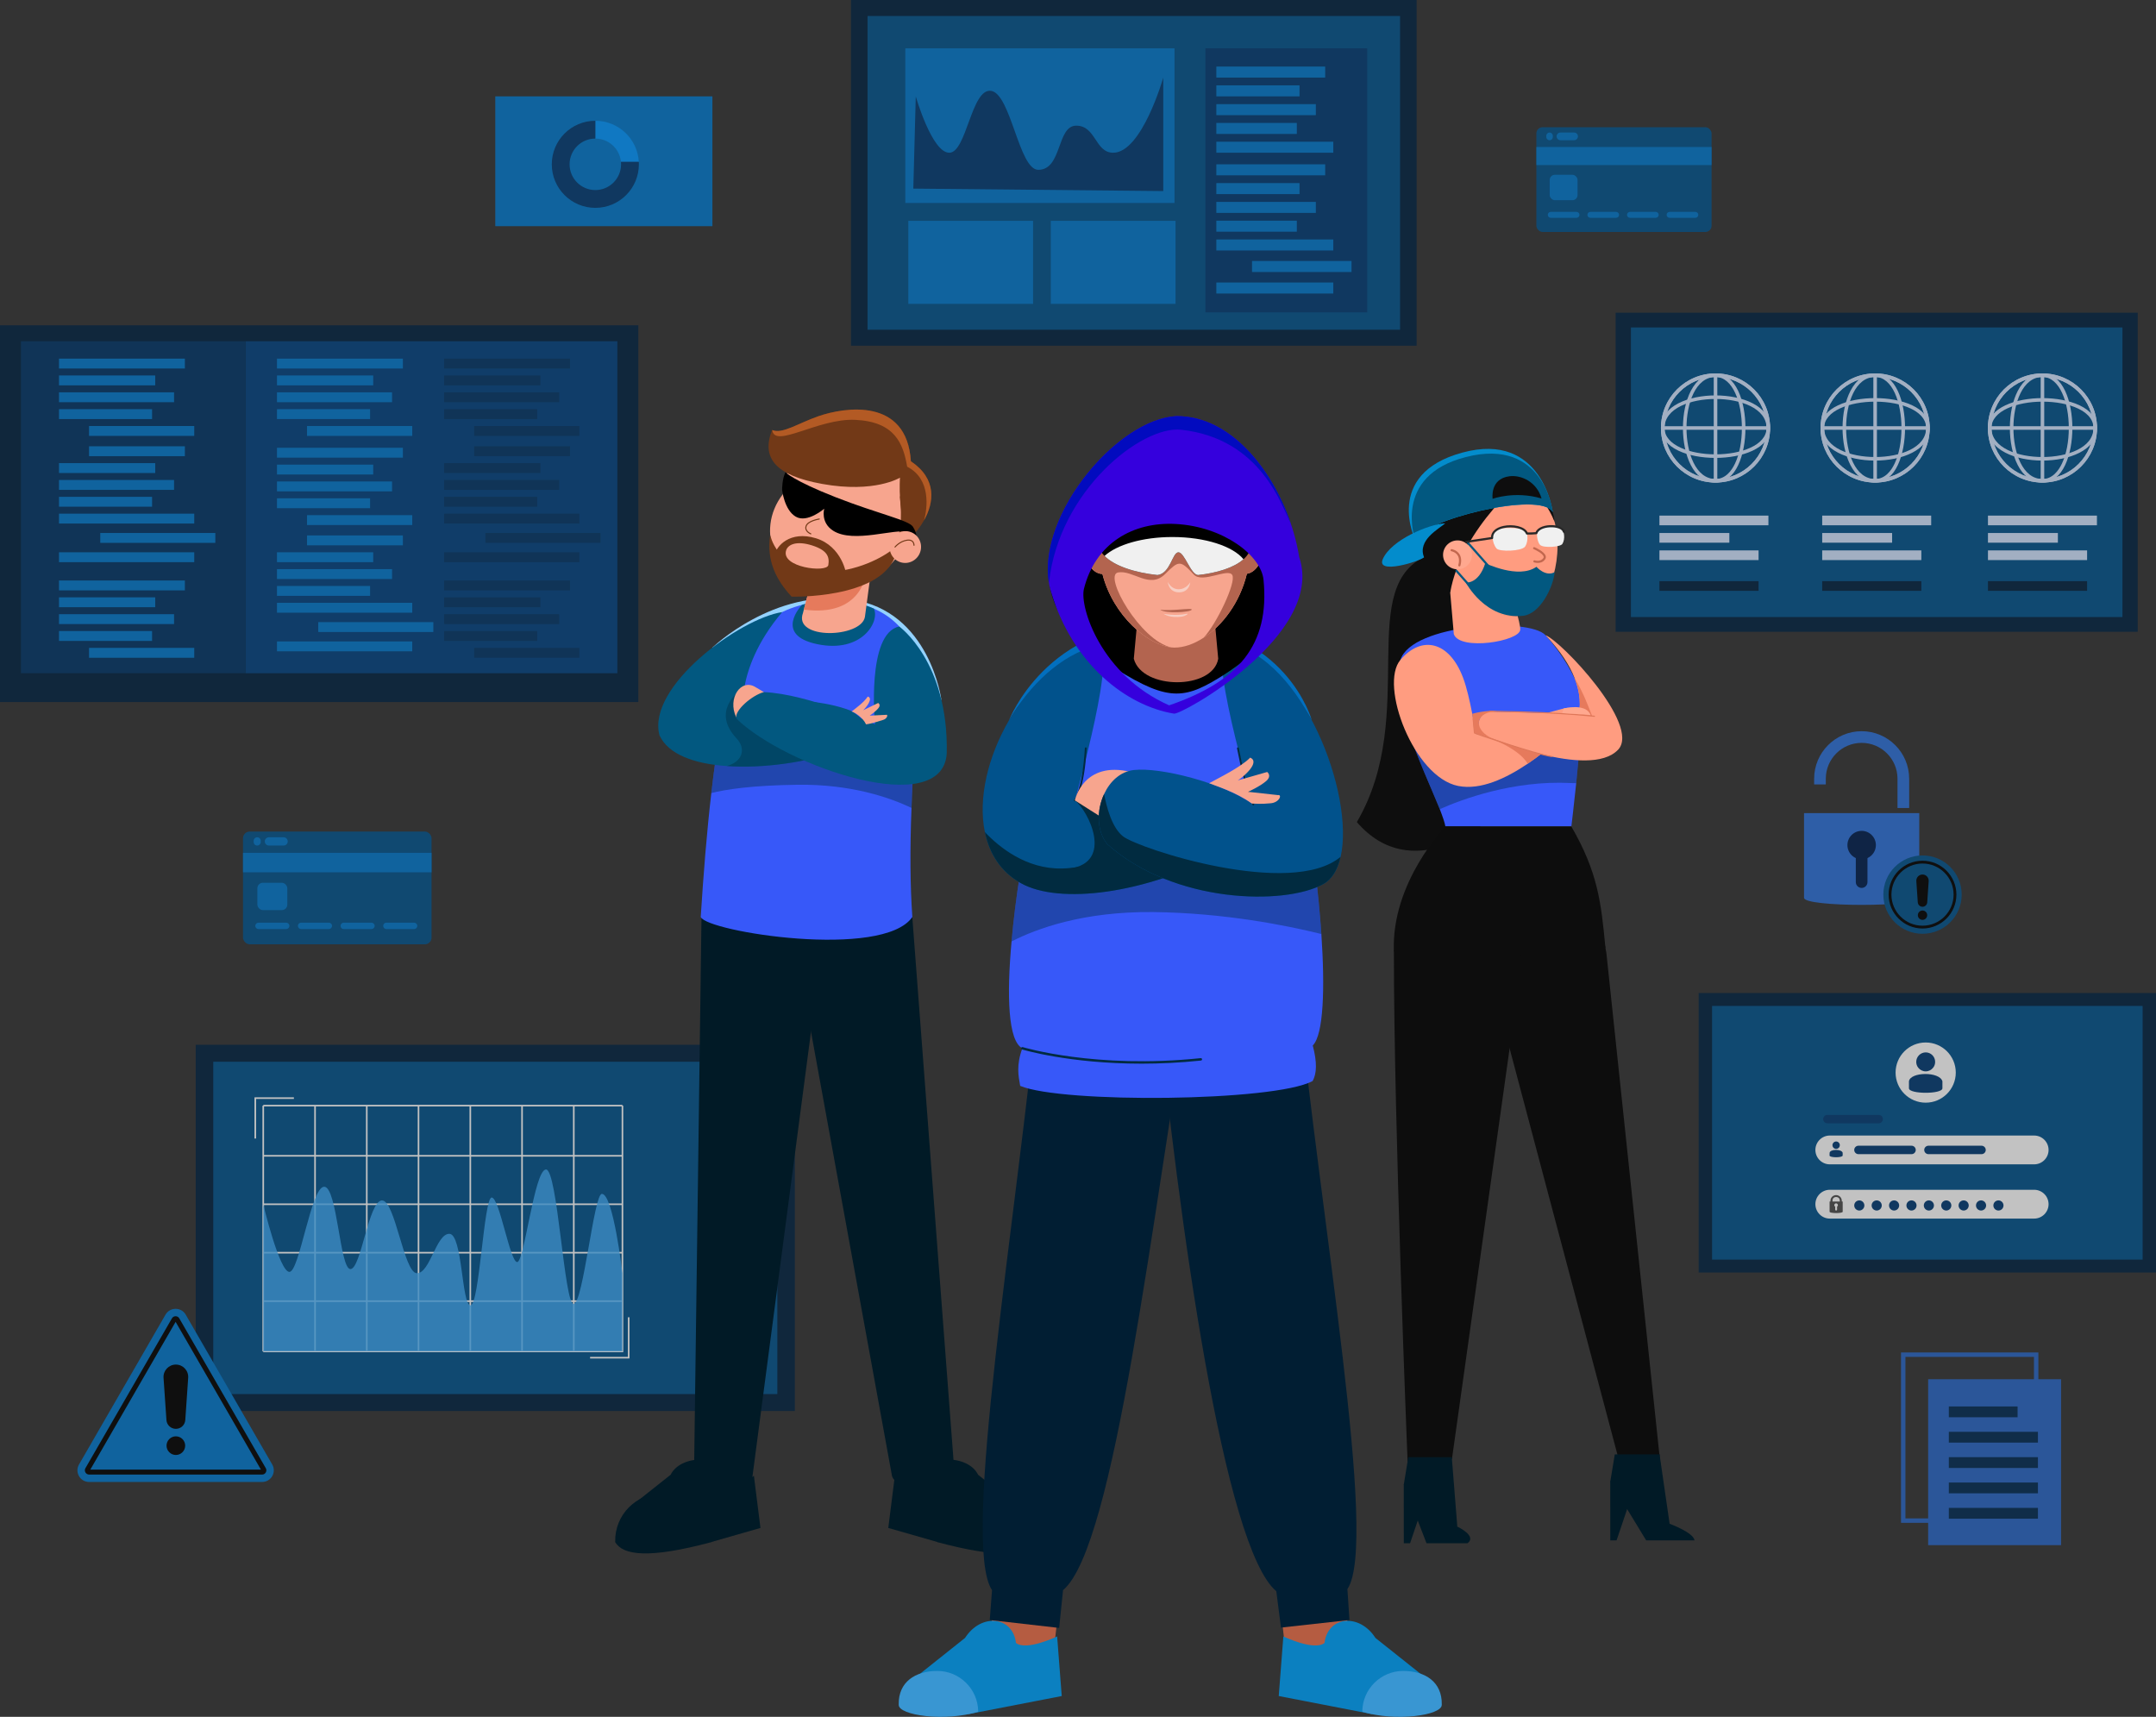 <?xml version="1.0" encoding="UTF-8"?>
<svg xmlns="http://www.w3.org/2000/svg" viewBox="0 0 2602.43 2072.39">
  <rect x="0" y="0" width="2602.43" height="2072.39" fill="#333333" stroke="none"/>
  <defs>
    <style>
      .cls-1 {
        fill: #0196ff;
      }

      .cls-2 {
        fill: #f7a58e;
      }

      .cls-3 {
        fill: #011e33;
      }

      .cls-4 {
        fill: #001e4d;
      }

      .cls-5 {
        fill: #020bbf;
      }

      .cls-6 {
        fill: #2c70d9;
      }

      .cls-7 {
        fill: #ff9c80;
      }

      .cls-8 {
        fill: #025880;
      }

      .cls-9, .cls-10 {
        fill: #012b40;
      }

      .cls-11 {
        fill: #022b52;
      }

      .cls-12 {
        fill: #0d0d0d;
      }

      .cls-13 {
        fill: #038ccc;
      }

      .cls-14 {
        fill: #012240;
      }

      .cls-15 {
        fill: #ffa88f;
      }

      .cls-16 {
        fill: #4d4d4d;
      }

      .cls-17 {
        fill: #40b0ff;
        opacity: .8;
      }

      .cls-18 {
        fill: #e67a5c;
      }

      .cls-19 {
        fill: #b35a24;
      }

      .cls-20 {
        isolation: isolate;
      }

      .cls-21 {
        fill: #026fbf;
      }

      .cls-22 {
        fill: #de7759;
      }

      .cls-23 {
        fill: #011a26;
      }

      .cls-24 {
        fill: #024280;
      }

      .cls-25 {
        fill: #3758f9;
      }

      .cls-26 {
        fill: #2865c4;
      }

      .cls-27, .cls-28 {
        fill: #fff;
      }

      .cls-27, .cls-29, .cls-30 {
        mix-blend-mode: soft-light;
      }

      .cls-31 {
        fill: #3996d2;
      }

      .cls-32 {
        fill: #0b80c0;
      }

      .cls-29, .cls-33 {
        fill: #d2e4ff;
      }

      .cls-34 {
        fill: #01528c;
      }

      .cls-35 {
        fill: #f0f0f0;
      }

      .cls-36 {
        fill: #94d2ff;
      }

      .cls-37 {
        fill: #b3644f;
      }

      .cls-38 {
        opacity: .7;
      }

      .cls-39 {
        fill: #723917;
      }

      .cls-40 {
        fill: #3500dd;
      }

      .cls-41 {
        fill: #282828;
      }

      .cls-10 {
        opacity: .4;
      }

      .cls-42 {
        fill: #f7cec3;
      }

      .cls-43 {
        fill: #b55c41;
      }

      .cls-44 {
        fill: #c2674e;
      }

      .cls-45 {
        fill: #023566;
      }

      .cls-46 {
        fill: #023b73;
      }

      .cls-47 {
        fill: #0e0e0e;
      }

      .cls-48 {
        fill: #0178cc;
      }
    </style>
  </defs>
  <g class="cls-20">
    <g id="Layer_2" data-name="Layer 2">
      <g id="monitors" class="cls-38">
        <g id="monitors-2" data-name="monitors">
          <g id="front">
            <g>
              <rect class="cls-14" x="1950.18" y="377.46" width="630.21" height="385.18"/>
              <rect class="cls-34" x="1968.63" y="395.27" width="593.31" height="349.56"/>
              <g class="cls-30">
                <g>
                  <path class="cls-33" d="M2263.41,582.5c-36.32,0-65.87-29.55-65.87-65.87s29.55-65.87,65.87-65.87,65.87,29.55,65.87,65.87-29.55,65.87-65.87,65.87ZM2263.41,455.06c-33.95,0-61.57,27.62-61.57,61.57s27.62,61.57,61.57,61.57,61.57-27.62,61.57-61.57-27.62-61.57-61.57-61.57Z"/>
                  <rect class="cls-33" x="2199.69" y="514.48" width="127.44" height="4.3"/>
                  <path class="cls-33" d="M2329.28,516.63h-4.3c0-12.13-10.16-19.49-18.68-23.52-11.28-5.34-26.51-8.28-42.89-8.28-30.6,0-61.57,10.93-61.57,31.81h-4.3c0-24.81,34.15-36.11,65.87-36.11s65.87,11.3,65.87,36.11Z"/>
                  <path class="cls-33" d="M2263.41,555.97c-17.03,0-32.94-3.39-44.8-9.54-13.79-7.15-21.07-17.46-21.07-29.8h4.3c0,24.08,31.92,35.04,61.57,35.04s61.57-10.97,61.57-35.04h4.3c0,27.03-34.15,39.34-65.87,39.34Z"/>
                </g>
                <g>
                  <path class="cls-33" d="M2263.41,582.5c-36.32,0-65.87-29.55-65.87-65.87s29.55-65.87,65.87-65.87,65.87,29.55,65.87,65.87-29.55,65.87-65.87,65.87ZM2263.41,455.06c-33.95,0-61.57,27.62-61.57,61.57s27.62,61.57,61.57,61.57,61.57-27.62,61.57-61.57-27.62-61.57-61.57-61.57Z"/>
                  <rect class="cls-33" x="2261.26" y="452.91" width="4.3" height="127.44"/>
                  <path class="cls-33" d="M2263.41,582.5v-4.3c12.13,0,19.49-10.16,23.52-18.68,5.34-11.27,8.28-26.51,8.28-42.89,0-30.6-10.93-61.57-31.81-61.57v-4.3c24.81,0,36.11,34.15,36.11,65.87s-11.3,65.87-36.11,65.87Z"/>
                  <path class="cls-33" d="M2263.41,582.5c-27.03,0-39.34-34.15-39.34-65.87,0-17.03,3.39-32.94,9.54-44.8,7.15-13.79,17.46-21.07,29.8-21.07v4.3c-24.08,0-35.04,31.92-35.04,61.57s10.97,61.57,35.04,61.57v4.3Z"/>
                </g>
              </g>
              <g class="cls-30">
                <g>
                  <path class="cls-33" d="M2070.75,582.5c-36.32,0-65.87-29.55-65.87-65.87s29.55-65.87,65.87-65.87,65.87,29.55,65.87,65.87-29.55,65.87-65.87,65.87ZM2070.75,455.06c-33.95,0-61.57,27.62-61.57,61.57s27.62,61.57,61.57,61.57,61.57-27.62,61.57-61.57-27.62-61.57-61.57-61.57Z"/>
                  <rect class="cls-33" x="2068.6" y="452.91" width="4.3" height="127.44"/>
                  <path class="cls-33" d="M2070.75,582.5v-4.3c12.13,0,19.49-10.16,23.53-18.68,5.34-11.27,8.28-26.51,8.28-42.89,0-30.6-10.93-61.57-31.81-61.57v-4.3c24.81,0,36.11,34.15,36.11,65.87s-11.3,65.87-36.11,65.87Z"/>
                  <path class="cls-33" d="M2070.75,582.5c-27.03,0-39.34-34.15-39.34-65.87,0-17.03,3.39-32.94,9.54-44.8,7.15-13.79,17.46-21.07,29.8-21.07v4.3c-24.08,0-35.04,31.92-35.04,61.57s10.97,61.57,35.04,61.57v4.3Z"/>
                </g>
                <g>
                  <path class="cls-33" d="M2070.75,582.5c-36.32,0-65.87-29.55-65.87-65.87s29.55-65.87,65.87-65.87,65.87,29.55,65.87,65.87-29.55,65.87-65.87,65.87ZM2070.75,455.06c-33.95,0-61.57,27.62-61.57,61.57s27.62,61.57,61.57,61.57,61.57-27.62,61.57-61.57-27.62-61.57-61.57-61.57Z"/>
                  <rect class="cls-33" x="2007.03" y="514.48" width="127.44" height="4.3"/>
                  <path class="cls-33" d="M2070.75,552.74c-17.01,0-32.89-3.09-44.73-8.7-13.83-6.55-21.14-16.03-21.14-27.41h4.3c0,20.88,30.97,31.81,61.57,31.81s61.57-10.93,61.57-31.81h4.3c0,24.81-34.15,36.11-65.87,36.11Z"/>
                  <path class="cls-33" d="M2136.62,516.63h-4.3c0-24.08-31.92-35.04-61.57-35.04s-61.57,10.97-61.57,35.04h-4.3c0-27.03,34.15-39.34,65.87-39.34s65.87,12.31,65.87,39.34Z"/>
                </g>
              </g>
              <g class="cls-30">
                <g>
                  <path class="cls-33" d="M2465.37,582.5c-36.32,0-65.87-29.55-65.87-65.87s29.55-65.87,65.87-65.87,65.87,29.55,65.87,65.87-29.55,65.87-65.87,65.87ZM2465.37,455.06c-33.95,0-61.57,27.62-61.57,61.57s27.62,61.57,61.57,61.57,61.57-27.62,61.57-61.57-27.62-61.57-61.57-61.57Z"/>
                  <rect class="cls-33" x="2401.65" y="514.48" width="127.44" height="4.3"/>
                  <path class="cls-33" d="M2531.25,516.63h-4.3c0-12.13-10.16-19.49-18.68-23.52-11.28-5.34-26.51-8.28-42.89-8.28-30.6,0-61.57,10.93-61.57,31.81h-4.3c0-24.81,34.15-36.11,65.87-36.11s65.87,11.3,65.87,36.11Z"/>
                  <path class="cls-33" d="M2465.37,555.97c-17.03,0-32.94-3.39-44.8-9.54-13.79-7.15-21.07-17.46-21.07-29.8h4.3c0,24.08,31.92,35.04,61.57,35.04s61.57-10.97,61.57-35.04h4.3c0,27.03-34.15,39.34-65.87,39.34Z"/>
                </g>
                <g>
                  <path class="cls-33" d="M2465.37,582.5c-36.32,0-65.87-29.55-65.87-65.87s29.55-65.87,65.87-65.87,65.87,29.55,65.87,65.87-29.55,65.87-65.87,65.87ZM2465.37,455.06c-33.95,0-61.57,27.62-61.57,61.57s27.62,61.57,61.57,61.57,61.57-27.62,61.57-61.57-27.62-61.57-61.57-61.57Z"/>
                  <rect class="cls-33" x="2463.22" y="452.91" width="4.3" height="127.44"/>
                  <path class="cls-33" d="M2465.37,582.5v-4.3c12.13,0,19.49-10.16,23.53-18.68,5.34-11.27,8.28-26.51,8.28-42.89,0-30.6-10.93-61.57-31.81-61.57v-4.3c24.81,0,36.11,34.15,36.11,65.87s-11.3,65.87-36.11,65.87Z"/>
                  <path class="cls-33" d="M2465.37,582.5c-27.03,0-39.34-34.15-39.34-65.87,0-17.03,3.39-32.94,9.54-44.8,7.15-13.79,17.46-21.07,29.8-21.07v4.3c-24.08,0-35.04,31.92-35.04,61.57s10.97,61.57,35.04,61.57v4.3Z"/>
                </g>
              </g>
              <g>
                <rect class="cls-29" x="2003.04" y="622.37" width="131.55" height="11.69"/>
                <rect class="cls-29" x="2003.04" y="643.38" width="84.4" height="11.69"/>
                <rect class="cls-29" x="2003.04" y="664.38" width="119.67" height="11.69"/>
                <rect class="cls-14" x="2003.04" y="701.5" width="119.67" height="11.69"/>
              </g>
              <g>
                <rect class="cls-29" x="2199.51" y="622.37" width="131.55" height="11.69"/>
                <rect class="cls-29" x="2199.51" y="643.38" width="84.4" height="11.69"/>
                <rect class="cls-29" x="2199.51" y="664.38" width="119.67" height="11.69"/>
                <rect class="cls-14" x="2199.51" y="701.5" width="119.67" height="11.69"/>
              </g>
              <g>
                <rect class="cls-29" x="2399.6" y="622.37" width="131.55" height="11.69"/>
                <rect class="cls-29" x="2399.6" y="643.38" width="84.4" height="11.69"/>
                <rect class="cls-29" x="2399.6" y="664.38" width="119.67" height="11.69"/>
                <rect class="cls-14" x="2399.6" y="701.5" width="119.67" height="11.69"/>
              </g>
            </g>
            <g>
              <rect class="cls-14" x="2050.39" y="1198.66" width="552.04" height="337.41"/>
              <rect class="cls-34" x="2066.56" y="1214.26" width="519.72" height="306.2"/>
              <g>
                <path class="cls-27" d="M2455.37,1405.47h-246.69c-9.57,0-17.39-7.83-17.39-17.39h0c0-9.57,7.83-17.39,17.39-17.39h246.69c9.57,0,17.39,7.83,17.39,17.39h0c0,9.57-7.83,17.39-17.39,17.39Z"/>
                <path class="cls-27" d="M2455.37,1470.95h-246.69c-9.57,0-17.39-7.83-17.39-17.39h0c0-9.57,7.83-17.39,17.39-17.39h246.69c9.57,0,17.39,7.83,17.39,17.39h0c0,9.57-7.83,17.39-17.39,17.39Z"/>
                <g>
                  <path class="cls-46" d="M2250.42,1455.1c0,3.38-2.74,6.12-6.12,6.12s-6.12-2.74-6.12-6.12,2.74-6.12,6.12-6.12,6.12,2.74,6.12,6.12Z"/>
                  <path class="cls-46" d="M2271.41,1455.1c0,3.38-2.74,6.12-6.12,6.12s-6.12-2.74-6.12-6.12,2.74-6.12,6.12-6.12,6.12,2.74,6.12,6.12Z"/>
                  <path class="cls-46" d="M2292.41,1455.1c0,3.38-2.74,6.12-6.12,6.12s-6.12-2.74-6.12-6.12,2.74-6.12,6.12-6.12,6.12,2.74,6.12,6.12Z"/>
                  <path class="cls-46" d="M2313.4,1455.1c0,3.38-2.74,6.12-6.12,6.12s-6.12-2.74-6.12-6.12,2.74-6.12,6.12-6.12,6.12,2.74,6.12,6.12Z"/>
                  <path class="cls-46" d="M2334.4,1455.1c0,3.38-2.74,6.12-6.12,6.12s-6.12-2.74-6.12-6.12,2.74-6.12,6.12-6.12,6.12,2.74,6.12,6.12Z"/>
                  <path class="cls-46" d="M2355.39,1455.1c0,3.38-2.74,6.12-6.12,6.12s-6.12-2.74-6.12-6.12,2.74-6.12,6.12-6.12,6.12,2.74,6.12,6.12Z"/>
                  <path class="cls-46" d="M2376.38,1455.1c0,3.38-2.74,6.12-6.12,6.12s-6.12-2.74-6.12-6.12,2.74-6.12,6.12-6.12,6.12,2.74,6.12,6.12Z"/>
                  <path class="cls-46" d="M2397.38,1455.1c0,3.38-2.74,6.12-6.12,6.12s-6.12-2.74-6.12-6.12,2.74-6.12,6.12-6.12,6.12,2.74,6.12,6.12Z"/>
                  <path class="cls-46" d="M2418.37,1455.1c0,3.38-2.74,6.12-6.12,6.12s-6.12-2.74-6.12-6.12,2.74-6.12,6.12-6.12,6.12,2.74,6.12,6.12Z"/>
                </g>
                <g>
                  <circle class="cls-27" cx="2324.42" cy="1294.7" r="36.33"/>
                  <g>
                    <path class="cls-46" d="M2324.48,1293.24c3.55,0,6.82-1.73,8.91-4.37,1.55-1.91,2.46-4.37,2.46-7.09,0-6.28-5.09-11.46-11.37-11.46s-11.46,5.18-11.46,11.46c0,2.73.91,5.18,2.46,7.09,2.09,2.64,5.36,4.37,9,4.37Z"/>
                    <path class="cls-46" d="M2344.61,1313.66c0,7.23-40.38,7.23-40.38,0v-8.43c1.61-11.52,37.1-12.01,40.39,0v8.43Z"/>
                  </g>
                </g>
                <path class="cls-16" d="M2223.16,1450.35v-.93c0-3.77-3.07-6.84-6.84-6.84s-6.84,3.07-6.84,6.84v.93h-1.04v12.33c0,2.13,15.81,2.13,15.81,0v-12.33h-1.08ZM2211.91,1449.42c0-2.37,1.46-4.52,4.4-4.52s4.45,2.01,4.45,4.52v.93h-8.86v-.93ZM2217.48,1456.56v3.56c0,.64-.55,1.1-1.19,1.1s-1.1-.46-1.1-1.1v-3.56c-.64-.37-1.1-1.01-1.1-1.83,0-1.19,1.01-2.19,2.19-2.19s2.19,1,2.19,2.19c0,.82-.46,1.46-1,1.83Z"/>
                <g>
                  <g>
                    <path class="cls-46" d="M2216.35,1386.82c1.38,0,2.66-.67,3.48-1.7.6-.75.96-1.7.96-2.77,0-2.45-1.99-4.47-4.44-4.47s-4.47,2.02-4.47,4.47c0,1.07.35,2.02.96,2.77.82,1.03,2.09,1.7,3.51,1.7Z"/>
                    <path class="cls-46" d="M2224.21,1394.79c0,2.82-15.84,2.82-15.84,0l.09-3.29c.62-4.5,14.48-4.69,15.76,0v3.29Z"/>
                  </g>
                  <path class="cls-46" d="M2307.34,1393.18h-64.06c-2.81,0-5.1-2.3-5.1-5.1h0c0-2.81,2.3-5.1,5.1-5.1h64.06c2.81,0,5.1,2.3,5.1,5.1h0c0,2.81-2.3,5.1-5.1,5.1Z"/>
                  <path class="cls-46" d="M2267.64,1355.94h-61.85c-2.81,0-5.1-2.3-5.1-5.1h0c0-2.81,2.3-5.1,5.1-5.1h61.85c2.81,0,5.1,2.3,5.1,5.1h0c0,2.81-2.3,5.1-5.1,5.1Z"/>
                  <path class="cls-46" d="M2391.83,1393.18h-64.06c-2.81,0-5.1-2.3-5.1-5.1h0c0-2.81,2.3-5.1,5.1-5.1h64.06c2.81,0,5.1,2.3,5.1,5.1h0c0,2.81-2.3,5.1-5.1,5.1Z"/>
                </g>
              </g>
            </g>
            <g>
              <rect class="cls-14" x="236.24" y="1261.17" width="723.23" height="442.04"/>
              <rect class="cls-34" x="257.41" y="1281.61" width="680.89" height="401.16"/>
              <g class="cls-30">
                <g>
                  <rect class="cls-28" x="317.76" y="1333.66" width="433.56" height="1.93"/>
                  <rect class="cls-28" x="317.76" y="1394.19" width="433.56" height="1.93"/>
                  <rect class="cls-28" x="317.76" y="1452.67" width="433.56" height="1.93"/>
                  <rect class="cls-28" x="317.76" y="1511.15" width="433.56" height="1.93"/>
                  <rect class="cls-28" x="317.76" y="1569.64" width="433.56" height="1.93"/>
                  <polygon class="cls-28" points="752.29 1632.22 317.76 1632.22 317.76 1630.29 750.36 1630.29 750.36 1334.63 752.29 1334.63 752.29 1632.22"/>
                  <rect class="cls-28" x="316.79" y="1334.63" width="1.93" height="296.63"/>
                  <rect class="cls-28" x="379.31" y="1334.63" width="1.93" height="296.63"/>
                  <rect class="cls-28" x="441.76" y="1334.63" width="1.93" height="296.63"/>
                  <rect class="cls-28" x="504.21" y="1334.63" width="1.93" height="296.63"/>
                  <rect class="cls-28" x="566.73" y="1334.63" width="1.93" height="296.63"/>
                  <rect class="cls-28" x="629.18" y="1334.63" width="1.93" height="296.63"/>
                  <rect class="cls-28" x="691.63" y="1334.63" width="1.93" height="296.63"/>
                  <polygon class="cls-28" points="309.11 1374.31 307.17 1374.31 307.17 1324.57 354.75 1324.57 354.75 1326.5 309.11 1326.5 309.11 1374.31"/>
                  <polygon class="cls-28" points="759.83 1639.8 712.26 1639.8 712.26 1637.87 757.9 1637.87 757.9 1590.07 759.83 1590.07 759.83 1639.8"/>
                </g>
                <path class="cls-17" d="M317.76,1453.64s19.44,81.66,31.59,81.66,26.03-102.55,41.9-102.81c15.87-.26,18.84,99.39,31.73,99.39s21.82-82.02,37.93-82.86c16.11-.83,26.53,87.87,42.39,87.87s23.07-47.57,39.05-47.57,14.83,86.32,25.57,86.32,16.09-130.13,25.56-130.13,22.06,77.93,30.79,77.93,20.58-111.14,34.71-111.78c14.13-.64,22.1,164.5,33.61,162.39s24.28-132.59,33.82-132.92c13.78-.48,24.9,96.01,24.9,96.01v94.11h-433.56v-177.62Z"/>
              </g>
            </g>
            <g>
              <rect class="cls-14" y="392.65" width="770.49" height="454.78"/>
              <g>
                <rect class="cls-24" x="296.54" y="411.89" width="448.66" height="400.76"/>
                <rect class="cls-45" x="25.29" y="411.89" width="271.25" height="400.76"/>
                <g>
                  <g>
                    <rect class="cls-48" x="71.2" y="432.9" width="151.96" height="11.92"/>
                    <rect class="cls-48" x="71.2" y="453.23" width="116.15" height="11.92"/>
                    <rect class="cls-48" x="71.2" y="473.57" width="138.9" height="11.92"/>
                    <rect class="cls-48" x="71.2" y="493.91" width="112.36" height="11.92"/>
                    <rect class="cls-48" x="107.47" y="514.24" width="127" height="11.92"/>
                    <rect class="cls-48" x="107.47" y="538.7" width="115.69" height="11.92"/>
                    <rect class="cls-48" x="71.2" y="559.04" width="116.15" height="11.92"/>
                    <rect class="cls-48" x="71.2" y="579.38" width="138.9" height="11.92"/>
                    <rect class="cls-48" x="71.2" y="599.71" width="112.36" height="11.92"/>
                    <rect class="cls-48" x="71.2" y="620.05" width="163.27" height="11.92"/>
                    <rect class="cls-48" x="121.02" y="643.35" width="138.9" height="11.92"/>
                    <rect class="cls-48" x="71.2" y="666.66" width="163.27" height="11.92"/>
                  </g>
                  <g>
                    <rect class="cls-48" x="71.2" y="700.71" width="151.96" height="11.92"/>
                    <rect class="cls-48" x="71.2" y="721.04" width="116.15" height="11.92"/>
                    <rect class="cls-48" x="71.2" y="741.38" width="138.9" height="11.92"/>
                    <rect class="cls-48" x="71.2" y="761.72" width="112.36" height="11.92"/>
                    <rect class="cls-48" x="107.47" y="782.05" width="127" height="11.92"/>
                  </g>
                </g>
                <g>
                  <g>
                    <rect class="cls-48" x="334.34" y="540.5" width="151.96" height="11.92"/>
                    <rect class="cls-48" x="334.34" y="560.84" width="116.15" height="11.92"/>
                    <rect class="cls-48" x="334.34" y="581.18" width="138.9" height="11.92"/>
                    <rect class="cls-48" x="334.34" y="601.51" width="112.36" height="11.92"/>
                    <rect class="cls-48" x="370.61" y="621.85" width="127" height="11.92"/>
                    <rect class="cls-48" x="370.61" y="646.31" width="115.69" height="11.92"/>
                    <rect class="cls-48" x="334.34" y="666.65" width="116.15" height="11.92"/>
                    <rect class="cls-48" x="334.34" y="686.99" width="138.9" height="11.92"/>
                    <rect class="cls-48" x="334.34" y="707.32" width="112.36" height="11.92"/>
                    <rect class="cls-48" x="334.34" y="727.66" width="163.27" height="11.92"/>
                    <rect class="cls-48" x="384.16" y="750.96" width="138.9" height="11.92"/>
                    <rect class="cls-48" x="334.34" y="774.27" width="163.27" height="11.92"/>
                  </g>
                  <g>
                    <rect class="cls-48" x="334.34" y="432.9" width="151.96" height="11.92"/>
                    <rect class="cls-48" x="334.34" y="453.23" width="116.15" height="11.92"/>
                    <rect class="cls-48" x="334.34" y="473.57" width="138.9" height="11.92"/>
                    <rect class="cls-48" x="334.34" y="493.91" width="112.36" height="11.92"/>
                    <rect class="cls-48" x="370.61" y="514.24" width="127" height="11.92"/>
                  </g>
                </g>
                <g>
                  <g>
                    <rect class="cls-45" x="536.11" y="432.9" width="151.96" height="11.92"/>
                    <rect class="cls-45" x="536.11" y="453.23" width="116.15" height="11.92"/>
                    <rect class="cls-45" x="536.11" y="473.57" width="138.9" height="11.92"/>
                    <rect class="cls-45" x="536.11" y="493.91" width="112.36" height="11.92"/>
                    <rect class="cls-45" x="572.38" y="514.24" width="127" height="11.92"/>
                    <rect class="cls-45" x="572.38" y="538.7" width="115.69" height="11.92"/>
                    <rect class="cls-45" x="536.11" y="559.04" width="116.15" height="11.92"/>
                    <rect class="cls-45" x="536.11" y="579.38" width="138.9" height="11.92"/>
                    <rect class="cls-45" x="536.11" y="599.71" width="112.36" height="11.92"/>
                    <rect class="cls-45" x="536.11" y="620.05" width="163.27" height="11.92"/>
                    <rect class="cls-45" x="585.93" y="643.35" width="138.9" height="11.92"/>
                    <rect class="cls-45" x="536.11" y="666.66" width="163.27" height="11.92"/>
                  </g>
                  <g>
                    <rect class="cls-45" x="536.11" y="700.71" width="151.96" height="11.92"/>
                    <rect class="cls-45" x="536.11" y="721.04" width="116.15" height="11.92"/>
                    <rect class="cls-45" x="536.11" y="741.38" width="138.9" height="11.92"/>
                    <rect class="cls-45" x="536.11" y="761.72" width="112.36" height="11.92"/>
                    <rect class="cls-45" x="572.38" y="782.05" width="127" height="11.92"/>
                  </g>
                </g>
              </g>
            </g>
            <g>
              <g>
                <rect class="cls-14" x="1027.2" width="682.77" height="417.31"/>
                <rect class="cls-34" x="1047.18" y="19.3" width="642.8" height="378.72"/>
              </g>
              <rect class="cls-48" x="1092.79" y="58.38" width="324.92" height="186.6"/>
              <rect class="cls-48" x="1096.41" y="266.57" width="150.58" height="100.23"/>
              <rect class="cls-48" x="1268.38" y="266.57" width="150.58" height="100.23"/>
              <g>
                <rect class="cls-46" x="1455" y="58.38" width="195.33" height="318.69"/>
                <rect class="cls-48" x="1468.21" y="80.35" width="131.38" height="13.29"/>
                <rect class="cls-48" x="1468.21" y="103.03" width="100.42" height="13.29"/>
                <rect class="cls-48" x="1468.21" y="125.71" width="120.09" height="13.29"/>
                <rect class="cls-48" x="1468.21" y="148.39" width="97.14" height="13.29"/>
                <rect class="cls-48" x="1468.21" y="171.06" width="141.16" height="13.29"/>
                <rect class="cls-48" x="1468.21" y="198.34" width="131.38" height="13.29"/>
                <rect class="cls-48" x="1468.21" y="221.02" width="100.42" height="13.29"/>
                <rect class="cls-48" x="1468.21" y="243.7" width="120.09" height="13.29"/>
                <rect class="cls-48" x="1468.21" y="266.38" width="97.14" height="13.29"/>
                <rect class="cls-48" x="1468.21" y="289.06" width="141.16" height="13.29"/>
                <rect class="cls-48" x="1511.29" y="315.04" width="120.09" height="13.29"/>
                <rect class="cls-48" x="1468.21" y="341.03" width="141.16" height="13.29"/>
              </g>
              <path class="cls-46" d="M1102.42,227.67l2.97-111.34s19.5,68.03,40.44,68.03,26.65-78.46,50.55-74.68c23.9,3.78,33.56,95.31,56.9,95.31,29.03,0,22.02-53.31,45.85-53.31s22.67,32.68,44.55,32.68c34.67,0,60.45-90.71,60.45-90.71v136.98l-301.71-2.96Z"/>
            </g>
            <g>
              <g>
                <path class="cls-6" d="M2177.59,981.47v102.28c0,11.37,139.07,11.37,139.07,0v-102.28h-139.07Z"/>
                <g>
                  <circle class="cls-4" cx="2247.13" cy="1020.1" r="17.17"/>
                  <path class="cls-4" d="M2240.09,1025.39h14.07v39.38c0,3.88-3.15,7.04-7.04,7.04h0c-3.88,0-7.04-3.15-7.04-7.04v-39.38h0Z"/>
                </g>
                <path class="cls-6" d="M2304.47,975.34h-14.07v-35.37c0-23.86-19.41-43.27-43.27-43.27s-43.27,19.41-43.27,43.27v6.89h-14.07v-6.89c0-31.62,25.73-57.35,57.35-57.35s57.35,25.73,57.35,57.35v35.37Z"/>
              </g>
              <g>
                <circle class="cls-34" cx="2320.6" cy="1079.88" r="47.28"/>
                <path d="M2320.6,1120.79c-22.56,0-40.91-18.35-40.91-40.91s18.35-40.91,40.91-40.91,40.91,18.35,40.91,40.91-18.35,40.91-40.91,40.91ZM2320.6,1042.36c-20.69,0-37.52,16.83-37.52,37.52s16.83,37.52,37.52,37.52,37.52-16.83,37.52-37.52-16.83-37.52-37.52-37.52Z"/>
                <g>
                  <path d="M2320.6,1094.54h0c-3.01,0-5.5-2.33-5.71-5.33l-1.76-25.6c-.3-4.32,3.13-7.99,7.46-7.99h0c4.33,0,7.76,3.67,7.46,7.99l-1.76,25.6c-.21,3-2.7,5.33-5.71,5.33Z"/>
                  <path d="M2326.25,1104.71c0,3.12-2.53,5.65-5.65,5.65s-5.65-2.53-5.65-5.65,2.53-5.65,5.65-5.65,5.65,2.53,5.65,5.65Z"/>
                </g>
              </g>
            </g>
            <g>
              <rect class="cls-34" x="293.34" y="1003.76" width="227.58" height="136.1" rx="8.06" ry="8.06"/>
              <rect class="cls-48" x="293.34" y="1029.46" width="227.58" height="23.49"/>
              <path class="cls-48" d="M345.46,1113.75h-33.46c-2.13,0-3.85,1.72-3.85,3.85h0c0,2.13,1.72,3.85,3.85,3.85h33.46c2.13,0,3.85-1.72,3.85-3.85h0c0-2.13-1.72-3.85-3.85-3.85Z"/>
              <path class="cls-48" d="M396.92,1113.75h-33.46c-2.13,0-3.85,1.72-3.85,3.85h0c0,2.13,1.72,3.85,3.85,3.85h33.46c2.13,0,3.85-1.72,3.85-3.85h0c0-2.13-1.72-3.85-3.85-3.85Z"/>
              <path class="cls-48" d="M448.38,1113.75h-33.46c-2.13,0-3.85,1.72-3.85,3.85h0c0,2.13,1.72,3.85,3.85,3.85h33.46c2.13,0,3.85-1.72,3.85-3.85h0c0-2.13-1.72-3.85-3.85-3.85Z"/>
              <path class="cls-48" d="M499.84,1113.75h-33.46c-2.13,0-3.85,1.72-3.85,3.85h0c0,2.13,1.72,3.85,3.85,3.85h33.46c2.13,0,3.85-1.72,3.85-3.85h0c0-2.13-1.72-3.85-3.85-3.85Z"/>
              <path class="cls-48" d="M310.46,1010.67h0c-2.35,0-4.25,1.9-4.25,4.25v1.49c0,2.35,1.9,4.25,4.25,4.25h0c2.35,0,4.25-1.9,4.25-4.25v-1.49c0-2.35-1.9-4.25-4.25-4.25Z"/>
              <path class="cls-48" d="M319.62,1015.66h0c0,2.76,2.24,5,5,5h17.71c2.76,0,5-2.24,5-5h0c0-2.76-2.24-5-5-5h-17.71c-2.76,0-5,2.24-5,5Z"/>
              <rect class="cls-48" x="310.66" y="1065.58" width="36.15" height="33" rx="6.64" ry="6.64"/>
            </g>
            <g>
              <rect class="cls-34" x="1854.51" y="153.56" width="211.46" height="126.46" rx="7.49" ry="7.49"/>
              <rect class="cls-48" x="1854.51" y="177.44" width="211.46" height="21.82"/>
              <path class="cls-48" d="M1902.95,255.76h-31.09c-1.98,0-3.58,1.6-3.58,3.58h0c0,1.98,1.6,3.58,3.58,3.58h31.09c1.98,0,3.58-1.6,3.58-3.58h0c0-1.98-1.6-3.58-3.58-3.58Z"/>
              <path class="cls-48" d="M1950.76,255.76h-31.09c-1.98,0-3.58,1.6-3.58,3.58h0c0,1.98,1.6,3.58,3.58,3.58h31.09c1.98,0,3.58-1.6,3.58-3.58h0c0-1.98-1.6-3.58-3.58-3.58Z"/>
              <path class="cls-48" d="M1998.57,255.76h-31.09c-1.98,0-3.58,1.6-3.58,3.58h0c0,1.98,1.6,3.58,3.58,3.58h31.09c1.98,0,3.58-1.6,3.58-3.58h0c0-1.98-1.6-3.58-3.58-3.58Z"/>
              <path class="cls-48" d="M2046.39,255.76h-31.09c-1.98,0-3.58,1.6-3.58,3.58h0c0,1.98,1.6,3.58,3.58,3.58h31.09c1.98,0,3.58-1.6,3.58-3.58h0c0-1.98-1.6-3.58-3.58-3.58Z"/>
              <path class="cls-48" d="M1870.42,159.98h0c-2.18,0-3.95,1.77-3.95,3.95v1.39c0,2.18,1.77,3.95,3.95,3.95h0c2.18,0,3.95-1.77,3.95-3.95v-1.39c0-2.18-1.77-3.95-3.95-3.95Z"/>
              <path class="cls-48" d="M1878.93,164.62h0c0,2.56,2.08,4.64,4.64,4.64h16.46c2.56,0,4.64-2.08,4.64-4.64h0c0-2.56-2.08-4.64-4.64-4.64h-16.46c-2.56,0-4.64,2.08-4.64,4.64Z"/>
              <rect class="cls-48" x="1870.61" y="211" width="33.59" height="30.66" rx="6.17" ry="6.17"/>
            </g>
            <g>
              <rect class="cls-48" x="597.85" y="116.32" width="262.06" height="156.7"/>
              <g>
                <path class="cls-1" d="M771.08,195.35h-21.56c-1.5-15.75-14.77-28.07-30.91-28.07v-21.5c28.02,0,50.93,21.93,52.47,49.58Z"/>
                <path class="cls-46" d="M771.17,198.34c0,29.04-23.53,52.57-52.56,52.57s-52.57-23.53-52.57-52.57,23.53-52.56,52.57-52.56v21.5c-17.16,0-31.07,13.91-31.07,31.06s13.91,31.07,31.07,31.07,31.06-13.91,31.06-31.07c0-1.01-.05-2-.14-2.98h21.56c.05.99.09,1.98.09,2.98Z"/>
              </g>
            </g>
            <g>
              <path class="cls-26" d="M2460.45,1838.19h-165.81v-205.64h165.81v205.64ZM2300,1832.84h155.11v-194.94h-155.11v194.94Z"/>
              <g>
                <rect class="cls-26" x="2327.4" y="1664.85" width="160.46" height="200.29"/>
                <rect class="cls-11" x="2352.37" y="1697.73" width="83" height="13.03" transform="translate(4787.73 3408.49) rotate(180)"/>
                <rect class="cls-11" x="2352.37" y="1728.34" width="107.55" height="13.03" transform="translate(4812.28 3469.7) rotate(180)"/>
                <rect class="cls-11" x="2352.37" y="1758.94" width="107.55" height="13.03" transform="translate(4812.28 3530.91) rotate(180)"/>
                <rect class="cls-11" x="2352.37" y="1789.55" width="107.55" height="13.03" transform="translate(4812.28 3592.12) rotate(180)"/>
                <rect class="cls-11" x="2352.37" y="1820.15" width="107.55" height="13.03" transform="translate(4812.28 3653.33) rotate(180)"/>
              </g>
            </g>
            <g>
              <path class="cls-48" d="M199.8,1586.89l-104.43,180.88c-5.41,9.37,1.35,21.09,12.18,21.09h208.86c10.82,0,17.59-11.72,12.18-21.09l-104.43-180.88c-5.41-9.37-18.94-9.37-24.35,0Z"/>
              <path d="M316.4,1779.92H107.54c-1.88,0-3.5-.94-4.43-2.57-.94-1.62-.94-3.49,0-5.13l104.42-180.86c.93-1.62,2.55-2.56,4.43-2.56s3.5.94,4.44,2.57l104.43,180.87c.94,1.62.94,3.49,0,5.13-.93,1.62-2.55,2.56-4.44,2.56ZM315.68,1775.22s0,0,0,0h0ZM109,1773.96h205.96l-102.98-178.36-102.98,178.36Z"/>
              <g>
                <path d="M212.28,1724.75h0c-6,0-10.97-4.64-11.38-10.62l-3.5-51.02c-.59-8.62,6.24-15.94,14.88-15.94h0c8.64,0,15.47,7.32,14.88,15.94l-3.5,51.02c-.41,5.98-5.38,10.62-11.38,10.62Z"/>
                <circle cx="212.28" cy="1745.03" r="11.25" transform="translate(-1171.75 661.21) rotate(-45)"/>
              </g>
            </g>
          </g>
        </g>
      </g>
      <g id="people">
        <g>
          <g>
            <path class="cls-36" d="M859.92,781.72s73.76-71.71,168.16-57.97c94.4,13.74,108.24,121.02,108.24,121.02l-276.4-63.05Z"/>
            <path class="cls-23" d="M953.67,1106.91l122.99,674.47c4.32,20.8,82.56,16.22,75.44-3.82l-50.9-670.64h-147.53Z"/>
            <path class="cls-23" d="M846.74,1106.91l-9.07,677.15c3.58,12.08,58.4,23.19,70.36,0l89.12-677.15h-150.41Z"/>
            <g>
              <path class="cls-23" d="M761.18,1818.43l48.3-38.25c13.49-27.37,72.88-23.98,65.12,9.33,23.33,3.47,35.4-8.13,35.4-8.13l7.93,63-59.98,17.18-96.78-43.12Z"/>
              <path class="cls-23" d="M858.53,1861.55c0-.29.01-.57,0-.85-.49-32.02-26.85-57.98-58.88-57.98s-57.58,25.96-57.09,57.98c0,.29.03.57.03.85,9.62,15.97,40.71,20.13,115.92,0Z"/>
            </g>
            <g>
              <path class="cls-23" d="M1228.96,1818.43l-48.3-38.25c-13.49-27.37-72.88-23.98-65.12,9.33-23.33,3.47-35.4-8.13-35.4-8.13l-7.93,63,59.98,17.18,96.78-43.12Z"/>
              <path class="cls-23" d="M1131.61,1861.55c0-.29-.01-.57,0-.85.49-32.02,26.85-57.98,58.88-57.98s57.58,25.96,57.09,57.98c0,.29-.03.57-.04.85-9.62,15.97-40.71,20.13-115.92,0Z"/>
            </g>
            <path class="cls-25" d="M1100.26,975.22c-2.01,50.28-1.63,94.3,1,131.67-35.36,51.54-248.03,17.93-255.43,0,3.26-51.79,7.27-102.08,12.79-149.6,3.26-28.34,7.02-55.68,11.54-81.76,2.88-17.05,6.14-33.61,9.66-49.53,20.31-78.75,74.74-101.07,129.91-100.44,55.55.63,100.44,35.11,100.44,100.44-2.76,29.97-5.01,58.56-6.77,85.77-1.38,22.07-2.51,43.26-3.13,63.45Z"/>
            <path class="cls-10" d="M1103.4,911.77c-1.38,22.07-2.51,43.26-3.13,63.45-26.08-12.41-72.86-28.84-137.69-27.96-54.55.75-86.27,5.52-103.95,10.03,3.26-28.34,7.02-55.68,11.54-81.76l233.24,36.24Z"/>
            <path class="cls-8" d="M1045.84,891.2c-8.4,5.52-19.81,10.79-32.98,15.3-37.87,13.29-91.16,21.44-135.81,18.18-38.37-2.63-70.47-13.79-81.01-37.12-15.67-58.81,96.81-140.95,148.1-148.72-31.1,36.74-41.88,69.85-45.52,90.29-2.51,13.67-1.75,21.82-1.75,21.82,0,0,13.29-2.88,33.1-4.39,26.08-1.88,63.45-1.38,96.68,11.16,13.54,7.65,26.21,20.94,19.19,33.48Z"/>
            <path class="cls-10" d="M1012.86,906.5c-37.87,13.29-91.16,21.44-135.81,18.18,18.68-4.77,24.45-20.69,11.54-33.86-28.59-31.23-.75-54.42,10.03-61.7-2.51,13.67-1.75,21.82-1.75,21.82,0,0,13.29-2.88,33.1-4.39l82.89,59.94Z"/>
            <path class="cls-2" d="M922,835.44s-7.31-4.54-9.75-5.81c-17.64-11.44-34.54,13.2-23.64,36.09,0,0,23.56,8.65,33.4-4.33,9.83-12.98,0-25.96,0-25.96Z"/>
            <path class="cls-8" d="M1085.47,756.28c-39.91,7.89-29.34,117.94-29.34,117.94,0,0-80.07-36.54-134.13-38.78-13.77,3.57-36.19,22.26-33.11,32,59.46,57.98,248.97,122.65,253.9,41.92,2.3-110.6-57.32-153.07-57.32-153.07Z"/>
            <path class="cls-2" d="M1045.34,874.34c7.09-.73,18.52-4.82,20.13-5.19,5.79-1.34,6.86-7.3,4.01-6.29l-19.64.98s7.21-4.93,10.52-9.13c3.31-4.2-.36-6.14-.36-6.14l-18.05,8.75c3.17-2.87,12.75-14.53,5.5-16.53-5.04,7.48-13.78,13.45-19.37,18.03,3.65,1.01,13.79,7.51,17.26,15.52Z"/>
            <path class="cls-8" d="M968.04,730.14s-35.09,36.32,18.56,47.45c53.65,11.13,75.67-27.1,68.26-42.9-25.52-11.62-61.04-13.61-86.82-4.54Z"/>
            <path class="cls-2" d="M1056.17,653.44l-12.17,91.29c-4.51,25.46-87.03,27.96-74.74-4.89l1-4.01,9.15-34.61,15.55-59.44,61.2,11.66Z"/>
            <path class="cls-18" d="M1045.51,691.19s-4.16,54.25-75.24,44.64l9.15-34.61,66.08-10.03Z"/>
            <g>
              <path class="cls-2" d="M945.08,596.35c-35.52,46.19-5.3,105.8,40.49,115.95,45.8,10.15,101.09-22.23,113.73-75.89,12.64-53.67-14.24-105.4-60.04-115.55-45.8-10.15-89.62,16.45-94.18,75.49Z"/>
              <path class="cls-39" d="M970.98,602.29c.12,2.32-1.67,4.3-3.99,4.41-2.32.12-4.3-1.67-4.41-3.99-.12-2.32,1.67-4.3,3.99-4.41,2.32-.12,4.3,1.67,4.41,3.99Z"/>
              <path class="cls-39" d="M1045.55,619.03c.12,2.32-1.67,4.3-3.99,4.41-2.32.12-4.3-1.67-4.41-3.99-.12-2.32,1.67-4.3,3.99-4.41s4.3,1.67,4.41,3.99Z"/>
              <path class="cls-39" d="M1115.43,627.97c-4.82,8.61-10.9,15.98-16.3,21.08-16.53-24.39-12.78-72.46-12.78-72.46,0,0-30.64,18.97-93.78,7.58-57.6-10.39-73.65-31.83-60.61-65.14.06.02.12.05.18.08,12.14,5.18,31.45-8.33,55.98-16.79,31.25-10.77,106.53-22.89,111.36,54.45,31.96,21.47,27.75,50.1,15.95,71.2Z"/>
              <path class="cls-39" d="M929.68,645.79s7.59,40.6,59.43,44.18c37.8,2.61,72.16-14.56,86.83-25.65,1.53,2.7,2.98,5.4,4.37,7.84-19.76,51.06-124.78,48.05-124.78,48.05-18.03-19.36-30.74-42.96-25.85-74.43Z"/>
              <path class="cls-39" d="M1086.26,599.14s4.28,35.51-3.08,50.7c14.37-11.28,23.86-9.46,23.99-9.61s12.94-38.54-20.91-41.1Z"/>
              <path class="cls-39" d="M1020.88,694.64c1.74-.92-4.66-35.37-35.98-44.91-31.32-9.54-48.19,9.41-49.89,20.8-2.7,18.1,36.44,49.81,85.87,24.11ZM949.1,663.77c2.38-6.44,12.36-11.34,31.13-5.4,18.75,5.97,21.18,14.06,19.61,23.72-1.58,9.66-58.56,2.84-50.74-18.32Z"/>
            </g>
            <path d="M948.16,570.05s9.05,9.99,60.76,30.23c51.23,20.05,88.15,27.61,93.07,35.58,10.35,16.75-2.01,17.85-7.23,6.56-13.31-5.2-64.23,13.91-88.94-1.7-15.78-9.97-10.91-26.68-10.91-26.68,0,0-20.49,17.81-34.42,9.6s-16.41-32.3-16.41-32.3c0,0-.2-13.21,4.08-21.27Z"/>
            <path class="cls-2" d="M1075.54,668.5c4.36,9.6,15.63,13.72,25.16,9.21s13.72-15.95,9.35-25.55c-4.36-9.6-15.63-13.72-25.16-9.21-9.53,4.51-13.72,15.95-9.35,25.55Z"/>
            <path class="cls-39" d="M1080.32,660.96c-.14,0-.28-.05-.39-.14-.27-.22-.31-.61-.09-.88.23-.29,5.86-7.14,14.8-8.5,3.04-.46,5.42.04,7.05,1.49,2.3,2.05,2.22,5.21,2.21,5.34-.01.35-.3.61-.65.6-.35-.01-.62-.3-.61-.65,0-.03.06-2.72-1.8-4.37-1.34-1.19-3.36-1.58-6.02-1.18-8.45,1.28-13.96,7.98-14.01,8.04-.12.15-.3.23-.49.23Z"/>
            <path class="cls-39" d="M978.71,645.04c-.09,0-.18,0-.27-.05-2.96-1.17-8.02-4.84-5.97-10.34,2.46-6.65,15.8-8.71,16.36-8.79.35-.07.69.2.74.55.05.36-.19.69-.55.74-.13.02-13.14,2.03-15.33,7.95-2.11,5.69,4.93,8.55,5.23,8.67.34.13.5.51.37.85-.1.25-.33.4-.58.41Z"/>
          </g>
          <g>
            <g>
              <g>
                <polygon class="cls-43" points="1200.53 1919.46 1194.69 1984.42 1270.03 2010.09 1280.02 1920.74 1200.53 1919.46"/>
                <g>
                  <path class="cls-32" d="M1103.58,2025.89l61.27-48.74c19.51-30.39,57.63-26.27,61.5,6.04,12.48,10.03,49.68-7.87,49.68-7.87l5.55,71.94-112.6,21.82-65.4-43.18Z"/>
                  <path class="cls-31" d="M1180.73,2066.25c0-.24.01-.48,0-.72-.41-26.82-22.49-48.55-49.3-48.55s-47.04,13.46-46.63,40.28c0,.24.02.48.03.72-.04,12.57,55.39,20.6,95.89,8.28Z"/>
                </g>
              </g>
              <path class="cls-3" d="M1438.51,1186.18c-47.63,279.39-92.65,680.8-155.35,733.29l-4.69,45.6-83.77-9.57,2.74-36.03c-37.88-56.3,29.62-447.62,57.55-733.29h183.53Z"/>
            </g>
            <g>
              <polygon class="cls-43" points="1623.02 1919.46 1628.86 1984.42 1553.53 2010.09 1543.53 1920.74 1623.02 1919.46"/>
              <path class="cls-3" d="M1394.12,1186.18c29.03,293.87,83.75,682.08,146.45,734.57l5.65,43.9,82.65-9.15-2.46-37.32c37.88-56.3-32.87-446.33-60.8-732h-171.49Z"/>
            </g>
            <path class="cls-25" d="M1584.58,1261.99c5.42,20.35,4.83,33.97-.15,42.9-45.98,25.04-302.79,27.09-353.01,5.86-2.19-12.3-4.83-25.04,2.64-45.39-17.28-8.64-19.03-63.55-13.03-128.99,4.54-51.98,14.06-110.39,24.45-157.69,5.42-24.89,11.13-46.71,16.55-62.67,25.48-75.26,44.95-144.51,147-144.51s128.11,78.63,149.2,132.21c6.15,15.52,12.59,42.46,18.45,74.97,8.05,44.36,14.93,99.12,18.3,148.76,4.39,65.01,2.78,121.38-10.39,134.56Z"/>
            <path class="cls-21" d="M1217.9,869.52s45.84-119.03,190.1-116.29c144.04,2.74,175.5,116.29,175.5,116.29,0,0-50.68-98.55-169.57-98.76-98.77-.17-164.39,43.57-196.03,98.76Z"/>
            <path class="cls-10" d="M1594.97,1127.44c-42.46-10.54-117.57-25.48-202.93-26.5-84.34-.88-141,20.06-171.01,35.43,4.54-51.98,14.06-110.39,24.45-157.69h331.19c8.05,44.36,14.93,99.12,18.3,148.76Z"/>
            <path class="cls-34" d="M1477.11,1028.75c-94.73,50.51-198.39,63.4-244.81,37.33-24.31-13.62-38.07-35.58-43.49-61.64-16.98-81.7,49.49-202.64,134.26-224.89,29.87-7.91-25.62,186.53-25.62,186.53,96.64-25.48,139.1-27.82,169.11-17.72,13.32,4.54,23.13,19.03,26.36,34.85,3.51,17.28-.59,36.02-15.81,45.54Z"/>
            <path class="cls-9" d="M1297.4,967.23c-.25,0-.5-.08-.7-.26-.46-.39-.53-1.08-.14-1.54.13-.16,10.1-12.9,12.93-62.26.03-.6.55-1.08,1.16-1.03.61.03,1.07.55,1.03,1.16-2.89,50.42-13.01,63.03-13.44,63.54-.22.26-.53.39-.84.39Z"/>
            <path class="cls-9" d="M1477.11,1028.75c-94.73,50.51-198.39,63.4-244.81,37.33-24.31-13.62-38.07-35.58-43.49-61.64,17.42,18.3,49.93,44.8,93.12,43.92,56.23-1.02,176.73-50.51,210.99-65.15,3.51,17.28-.59,36.02-15.81,45.54Z"/>
            <path class="cls-9" d="M1297.4,966.13c16.3,12.3,47.33,74.77-6.16,82.28,103.45,31.1,163.75-41.14,163.75-41.14,0,0-100.69-58.38-157.59-41.14Z"/>
            <path class="cls-2" d="M1335.12,989.85c-1.5-.64-37.71-23.72-37.71-23.72,0,0,10.05-48.38,67.55-34.3,57.49,14.08,11.93,75.91-29.83,58.02Z"/>
            <path class="cls-34" d="M1618.25,1034.17c-3.51,15.52-10.39,27.24-21.08,33.09-46.56,25.77-180.24,23.57-260.62-48.31-12.89-15.67-13.03-40.85-3.81-60.47,7.03-15.23,19.47-27.09,35.87-28.99,31.48-3.66,106.88,15.08,144.22,41.58,0,0-59.88-200.15-29.58-194.15,89.75,18.01,151.98,182.14,135,257.25Z"/>
            <path class="cls-9" d="M1512.83,972.16c-.42,0-.83-.25-1.01-.66-8.39-19.07-15.14-50.12-18.42-66.93-.12-.61-.19-.99-.21-1.08-.14-.59.22-1.18.81-1.32.59-.14,1.17.21,1.32.79.02.08.1.49.24,1.2,3.26,16.72,9.97,47.59,18.28,66.46.24.56,0,1.2-.56,1.45-.14.06-.29.09-.44.09Z"/>
            <path class="cls-2" d="M1511.07,969.97c13.12.77,19.26-.12,22.3-.31,10.94-.68,14.66-10.87,9.19-9.91l-36.03-3.96s14.58-6.59,21.87-13.03c7.29-6.44,1.18-10.92,1.18-10.92l-35.46,10.17c6.62-4.14,27.55-21.9,14.96-27.52-11.41,11.72-37.96,24.46-49.5,30.91,6.33,2.83,31.83,10.2,51.5,24.56Z"/>
            <path class="cls-9" d="M1618.25,1034.17c-3.51,15.52-10.39,27.24-21.08,33.09-46.56,25.77-180.24,23.57-260.62-48.31-12.89-15.67-13.03-40.85-3.81-60.47,3.08,16.4,9.67,40.85,22.84,51.1,19.47,15.08,203.08,74.82,262.67,24.6Z"/>
            <path class="cls-9" d="M1377.98,1283.94c-87.51,0-143.65-16.97-144.35-17.18-.77-.24-1.21-1.06-.97-1.83.24-.77,1.06-1.21,1.83-.97.87.27,88.11,26.61,214.86,13.3.82-.09,1.52.5,1.61,1.3.09.8-.5,1.53-1.3,1.61-25.62,2.69-49.65,3.77-71.68,3.77Z"/>
            <path d="M1558.1,708.48c-1.43,46.89-49.19,86.98-87.3,110.17-44.37,27-64.89,27.66-136.76-19.59-33.55-22.05-58.28-54.62-65.42-84.73-15.6-65.22,66.47-203.52,146.32-203.52s145.82,114.45,143.17,197.67Z"/>
            <g>
              <path class="cls-37" d="M1470.48,795.16c-6.49,37.82-91.91,37.82-101.9,0l5.98-64.88h89.93l5.98,64.88Z"/>
              <path class="cls-2" d="M1508.6,669.25c-.58,8.06-1.82,15.91-3.55,23.35-8.54,35.18-29.64,62.51-52.08,77.09-11.89,7.85-24.17,12.03-35.3,12.03-1.25,0-2.49-.1-3.74-.2-27.72-2.96-70.02-37.32-83.25-88.71-2.01-7.55-3.36-15.4-3.93-23.56-.48-6.42-.58-12.64-.38-18.76,2.11-64.85,40.28-110.23,91.31-110.23s89.2,45.28,91.31,110.03c.19,6.12.1,12.44-.38,18.97Z"/>
              <path class="cls-2" d="M1335.28,691.78c-1.44.71-3.07,1.02-4.6,1.02-6.91.1-14.29-5.61-17.93-14.79-4.51-11.22-1.73-23.15,6.23-26.82,2.3-1.02,4.89-1.22,7.39-.71,5.95,1.22,11.99,6.53,15.16,14.48,4.51,11.22,1.73,23.15-6.24,26.82Z"/>
              <path class="cls-2" d="M1521.07,678.01c-3.36,8.36-9.78,13.77-16.02,14.58-2.21.41-4.41.1-6.52-.82-4.32-1.94-7.1-6.53-7.96-12.03-.86-4.39-.38-9.48,1.63-14.48,0-.1.1-.2.1-.3,3.45-8.57,10.17-14.18,16.69-14.68,2.01-.2,4.03.1,5.95.92,7.87,3.67,10.65,15.6,6.14,26.82Z"/>
              <path class="cls-37" d="M1521.07,678.01c-3.36,8.36-9.78,13.77-16.02,14.58-8.54,35.18-29.64,62.51-52.08,77.09,15.54-16.72,39.43-66.66,34.48-75.56-4.95-8.9-36.12,10.58-46.48-.59-16.39-17.68-18.04-17.1-34.44-.73-18.88,18.85-39.01-5.21-57.04-1.77-18.03,3.45,26.94,82.44,64.43,90.48-27.72-2.96-70.02-37.32-83.25-88.71-6.91.1-14.29-5.61-17.93-14.79-4.51-11.22-1.73-23.15,6.23-26.82,2.3-1.02,4.89-1.22,7.39-.71,2.11-64.85,40.28-110.23,91.31-110.23s89.2,45.28,91.31,110.03c2.01-.2,4.03.1,5.95.92,7.87,3.67,10.65,15.6,6.14,26.82Z"/>
              <path d="M1510.6,648.98v6.81c-.13,7.51-3.64,13.95-9.61,19.27-11.45,10.22-31.91,16.56-54.9,19.08-8.95-.61-16.24-27.44-23.66-27.44s-9.52,25.52-25.28,27.44c-26.99-2.89-51.57-10.69-63.9-23.05-5.49-5.51-8.56-11.9-8.43-19.18v-9.19c.57-22.21,186.48-16.1,185.78,6.25Z"/>
              <path class="cls-42" d="M1409.6,702.32s.84,12.69,13.55,12.69,13.55-12.2,13.55-12.2c0,0-4.52,8.46-14,8.46s-13.09-8.95-13.09-8.95Z"/>
              <g>
                <path class="cls-37" d="M1400.51,735.95c5.79,5.02,36.66,3.27,37.96,0,1.11-2.79-24.44,2.01-37.96,0Z"/>
                <path class="cls-42" d="M1404.39,740.83s14.39,3.15,28.37,0c2.65,0-2.62,2.89-5.51,3.36-15.31,2.49-22.86-3.36-22.86-3.36Z"/>
              </g>
              <path class="cls-35" d="M1500.99,675.06c-11.45,10.22-31.91,16.56-54.9,19.08-8.95-.61-16.24-27.44-23.66-27.44s-9.52,25.52-25.28,27.44c-26.99-2.89-51.57-10.69-63.9-23.05,14.83-13.58,45.95-22.86,81.94-22.86,39.45,0,73.07,11.15,85.8,26.83Z"/>
            </g>
            <path class="cls-40" d="M1568.17,672.24c-12.55-78.53-70.59-169.93-147.44-169.93-74.32,2.92-176.98,128.66-152.12,212.02,26.29,88.14,91.44,137.6,148.27,147.06,7.14,3.12,183.5-95.04,151.29-189.15ZM1411.25,851.4c-82.31-36.33-108.33-118.78-102.87-140.57,13.86-55.34,59.35-81.06,110.64-78.35,57.87,3.07,103.25,38.06,106.14,67.43,7.69,78.3-30.06,122.8-113.9,151.48Z"/>
            <g>
              <path class="cls-32" d="M1721.53,2025.89l-61.27-48.74c-19.51-30.39-57.63-26.27-61.5,6.04-12.48,10.03-49.68-7.87-49.68-7.87l-5.55,71.94,112.6,21.82,65.4-43.18Z"/>
              <path class="cls-31" d="M1644.39,2066.25c0-.24-.01-.48,0-.72.41-26.82,22.49-48.55,49.3-48.55s47.04,13.46,46.63,40.28c0,.24-.02.48-.03.72.04,12.57-55.39,20.6-95.89,8.28Z"/>
            </g>
            <path class="cls-5" d="M1425.84,518.75c97.39,10.77,121.77,93.74,132.27,113.3-22.54-66.48-73.45-129.73-137.38-129.73-71.16,2.79-168.28,118.18-154.59,201.16,12.07-111.47,111.86-190.02,159.7-184.73Z"/>
          </g>
          <g>
            <path class="cls-47" d="M1786.02,679.08s-21.2-24.15-59.92-9.77c-93.46,34.71-11.54,191.86-88.3,323.03,67.25,77.78,155.91.13,155.91.13,0,0,16.16-257.9-7.69-313.38Z"/>
            <path class="cls-12" d="M1794.62,1161.6l165.62,624.01,46.09,1.77-67.33-637.08c-25.5-152.18-172.93-86.6-144.39,11.3Z"/>
            <path class="cls-12" d="M1682.51,1148.64c-.12,206.92,16.54,615.53,16.54,615.53l53.54-2.99,85.26-607.07c3.97-85.17-136.79-127.14-155.33-5.48Z"/>
            <g>
              <path class="cls-23" d="M2045.39,1859.38c-1.12-9.51-30.05-20.05-30.05-20.05l-11.85-81.6v-2.19h-54.34l-5.4,32.7,43.31,71.14h58.33Z"/>
              <polygon class="cls-23" points="1951.3 1859.38 1976.81 1783.93 1943.67 1788.03 1943.72 1859.38 1951.3 1859.38"/>
            </g>
            <g>
              <path class="cls-23" d="M1771.39,1862.84c11.94-8.91-12.32-20.05-12.32-20.05l-6.49-81.6v-2.19h-52.68l-5.4,32.7,27.39,71.14h49.5Z"/>
              <polygon class="cls-23" points="1702.06 1862.84 1727.57 1787.39 1694.43 1791.48 1694.48 1862.84 1702.06 1862.84"/>
            </g>
            <path class="cls-25" d="M1908.2,879.86c-1.3,20.31-3.51,44.4-5.6,65.48-2.99,29.03-5.86,52.21-5.86,52.21h-152.06c-.78-4.56-3.25-11.72-6.77-20.83-9.63-23.95-27.08-61.18-38.67-97.38-10.16-31.37-16.01-61.97-8.86-82.8,13.8-43.74,155.32-51.55,175.11-29.81,19.79,21.87,36.06,49.47,42.31,70.04,1.82,6.12,1.69,22.78.39,43.09Z"/>
            <path class="cls-10" d="M1908.2,879.86c-1.3,20.31-3.51,44.4-5.6,65.48-1.95,0-4.17,0-6.38-.13-69.78-3.64-132.27,19.92-158.31,31.5-9.63-23.95-27.08-61.18-38.67-97.38l208.95.52Z"/>
            <path class="cls-7" d="M1835.04,759.96c-.39,14.19-73.16,26.04-80.19,5.47l-8.33-96.21c15.23.52,49.21,1.56,64.18,2.08.91,3.9,3.52,12.5,6.77,22.91,3.9,12.63,8.59,27.86,12.11,40.62,3.25,11.59,5.6,21.22,5.47,25.13Z"/>
            <path class="cls-18" d="M1832.07,744.07c-45.73,1.19-66.03-41.65-66.03-41.65,17.58-11.59,36.06-12.5,51.43-8.2,3.9,12.63,11.09,37.1,14.6,49.86Z"/>
            <path class="cls-12" d="M1744.75,997.6s-65.69,67.42-62.24,151.04c76.01,20.54,255.36-4.55,255.36-4.55-5.29-55.46-9.14-90.87-41.16-146.49-110.42,0-151.97,0-151.97,0Z"/>
            <path class="cls-7" d="M1899.48,876.34c-4.16,3.64-11.32,10.28-20.44,18.23-9.76,8.46-21.74,18.36-35.02,27.34-26.04,17.58-56.76,32.16-83.84,26.82-53.9-10.67-95.56-122.11-69.78-152.19,25.78-30.2,59.11-22.39,75.64,21.61,8.72,23.04,15.23,67.83,15.23,67.83,1.95-.65,3.78-1.17,5.6-1.82,5.73-1.82,11.07-3.52,16.14-5.21,50.12-15.49,67.44-18.88,82.8-23.3,16.53-4.82,27.34,5.34,13.67,20.7Z"/>
            <path class="cls-18" d="M1879.05,894.57c-9.76,8.46-21.74,18.36-35.02,27.34-12.3-20.99-54.21-34.68-62.39-36.05,5.73-1.82,16.31-5.22,21.39-6.91l21.87-5.47,54.16,21.09Z"/>
            <g>
              <path class="cls-7" d="M1953.12,904.99c-34.89,36.71-158.44-16.53-158.44-16.53-15.76-4.95-13.02-32.03,9.24-29.42l66.92,1.82,34.63.91s5.6-16.53-4.95-43.48v-.13c-5.73-14.45-16.27-31.9-35.02-51.42,18.49,6.51,115.61,108.71,87.62,138.26Z"/>
              <path class="cls-18" d="M1921.74,864.11c-10.36-.31-12.78-2.71-50.9-3.25l34.63.91s5.6-16.53-4.95-43.48c10.95,18.42,15.69,31.9,21.22,45.83Z"/>
              <path class="cls-22" d="M1924.65,865.25s-.05,0-.07,0c-53.35-5.65-125.74-5.95-126.47-5.95-.36,0-.65-.29-.65-.65,0-.36.29-.65.65-.65h0c.73,0,73.18.3,126.6,5.96.36.04.62.36.58.72-.04.33-.32.58-.65.58Z"/>
            </g>
            <path class="cls-22" d="M1873.31,913.98c-11.44-1.85-36.27-9.44-55.09-15.48-11.84-3.8-22.05-7.23-27.09-8.94q-11.9-4.03-12.01-4.5l-1.62-17.8,1.3-.12,1.57,17.31c5.14,1.82,71.86,24.8,93.15,28.24l-.21,1.29Z"/>
            <path class="cls-18" d="M1798.11,889.88c1.12.63-18.36-4.96-18.36-4.96l-2.65-23.29s17.03-5.01,30.65-3.13c-26.12.15-30.1,19.83-9.64,31.38Z"/>
            <path class="cls-15" d="M1887.37,855.24s26.95-7.18,32.63,7.96c-18-1.55-34.29-2.44-34.29-2.44l1.66-5.53Z"/>
            <g>
              <g>
                <path class="cls-7" d="M1876.96,631.84c11.48,48.49-11.13,102.87-35.23,109.71-39.26,11.14-97.09-27.17-108.57-75.67-11.48-48.49,11.41-95.43,51.12-104.83,39.71-9.4,81.21,22.29,92.69,70.79Z"/>
                <path class="cls-47" d="M1844.25,573.18s-80.03,62.95-93.75,142.01c-10.49-11.27-19.18-22.26-26.04-32.96-26.34-41.09-25.7-77.76,3.02-108.59,32.39-34.77,86.44-30.94,116.76-.46Z"/>
                <path class="cls-47" d="M1834.79,581.04s27.39,12.64,41.67,48.82c-4.52-38.99-42.47-109.35-121.75-75.06-79.29,34.29,80.09,26.24,80.09,26.24Z"/>
              </g>
              <g>
                <path class="cls-13" d="M1708.55,652.4c3.98-23.82,152.2-60.93,165.77-34.1,0,0-12.52-98.33-109.27-71.96-95.94,26.14-56.5,106.07-56.5,106.07Z"/>
                <path class="cls-8" d="M1708.55,652.4c3.98-23.82,151.53-61.01,165.77-34.1,0,0-10.03-90.9-104.94-66.62-89.86,22.98-60.83,100.73-60.83,100.73Z"/>
                <path class="cls-13" d="M1718.93,672.77c-6.32,5.16-58.02,21.24-49.84,2.2,10.06-23.4,56.17-42.41,75.5-43.33-8.25,7.1-33.91,20.34-25.66,41.13Z"/>
                <path class="cls-47" d="M1801.7,602.12s26.5-9.92,59.04-.41c-5.84-20.44-24.9-28.54-38.59-26.84-24.15,3.01-20.45,27.24-20.45,27.24Z"/>
              </g>
              <circle class="cls-15" cx="1759.36" cy="669.81" r="17.45" transform="translate(411.94 1984.51) rotate(-65.14)"/>
              <path class="cls-44" d="M1761.55,683.76c-.11,0-.23-.02-.34-.05-.69-.19-1.1-.9-.91-1.6,1.32-4.86,1.04-8.82-.85-11.77-2.59-4.05-7.43-4.91-7.48-4.92-.71-.12-1.19-.79-1.07-1.5.12-.71.79-1.19,1.49-1.07.24.04,6,1.03,9.23,6.06,2.32,3.6,2.72,8.28,1.19,13.89-.16.58-.68.96-1.25.96Z"/>
              <g>
                <path class="cls-8" d="M1792.74,680.09c.21-.64,39.82,19.5,61.84,4.1,0,0,11.01,12.57,22.04,6.42-2.08,19.35-17.9,50.35-37.92,52.68-45.68,5.32-69.33-40.08-69.33-40.08,0,0,15.32,2.09,23.36-23.13Z"/>
                <path class="cls-8" d="M1798.77,687.26c-.27-.05-.53-.18-.72-.41l-27.02-30.58c-.47-.53-.43-1.34.11-1.82.53-.5,1.36-.45,1.82.11l27.02,30.58c.47.53.43,1.34-.11,1.82-.31.29-.72.37-1.1.3Z"/>
                <path class="cls-8" d="M1780.96,716.56c-.27-.05-.53-.18-.72-.41l-23.24-26.3c-.47-.53-.43-1.34.11-1.82.53-.5,1.36-.45,1.82.11l23.24,26.3c.47.53.43,1.34-.11,1.82-.31.29-.72.37-1.1.3Z"/>
              </g>
              <path class="cls-44" d="M1856.15,679.5c-2.4,0-4.26-.59-4.43-.64-.68-.22-1.05-.95-.83-1.63.22-.68.95-1.05,1.63-.83.28.09,7,2.19,10.42-2.74.41-.59.51-1.18.31-1.86-1.03-3.58-8.99-7.64-11.96-8.9-.66-.28-.96-1.04-.68-1.69.28-.66,1.04-.96,1.69-.68,1.21.51,11.88,5.17,13.44,10.56.41,1.42.18,2.83-.67,4.05-2.45,3.54-6.07,4.37-8.91,4.37Z"/>
              <g>
                <path class="cls-35" d="M1840.84,659.85c-4.37,5.66-30.97,6.38-34.44,2.19-5.73-6.93-6.26-19.53-1.43-22.5s32.46-3.41,36.41,1.23,2.39,15.27-.55,19.08Z"/>
                <path class="cls-35" d="M1858.97,657.75c4.28,4.08,24.61,2.56,26.91-1.18,3.81-6.17,2.28-16.39-1.71-18.82-8.89-5.43-25.09-1.74-27.74,2.4-2.64,4.15-.4,14.8,2.53,17.6Z"/>
                <path class="cls-41" d="M1769.53,655.46c-.63,0-1.18-.46-1.27-1.1-.11-.71.38-1.36,1.08-1.47l30.43-4.56c.19-6.49,5.66-11.48,14.9-13.47,11.18-2.41,25.57.25,29.28,7.83,2.68.06,6.67-.04,9.59-.33,2.7-6.27,11.95-8.78,20.22-8.46,8.19.32,14.15,3.31,15.2,7.63.17.69-.26,1.39-.95,1.56-.69.16-1.39-.26-1.56-.95-.74-3.07-6-5.39-12.79-5.65-7.38-.28-16.16,1.93-17.96,7.48-.16.48-.58.82-1.08.88-3.38.4-8.64.52-11.59.4-.52-.02-.98-.35-1.16-.84-2.51-6.76-16.16-9.28-26.67-7.02-4.05.87-13.4,3.78-12.84,11.96.05.67-.43,1.27-1.1,1.36l-31.55,4.72c-.07,0-.13.01-.19.01Z"/>
              </g>
            </g>
          </g>
          <path class="cls-19" d="M1115.43,627.97c3.93-14,8.74-49.83-20.42-64.61-4.77-27.93-14.79-54.26-62.54-56.57-44.97-2.17-97.5,35.23-100.32,12.32,12.14,5.18,31.45-8.33,55.98-16.79,31.25-10.77,106.53-22.89,111.36,54.45,31.96,21.47,27.75,50.1,15.95,71.2Z"/>
        </g>
      </g>
    </g>
  </g>
</svg>